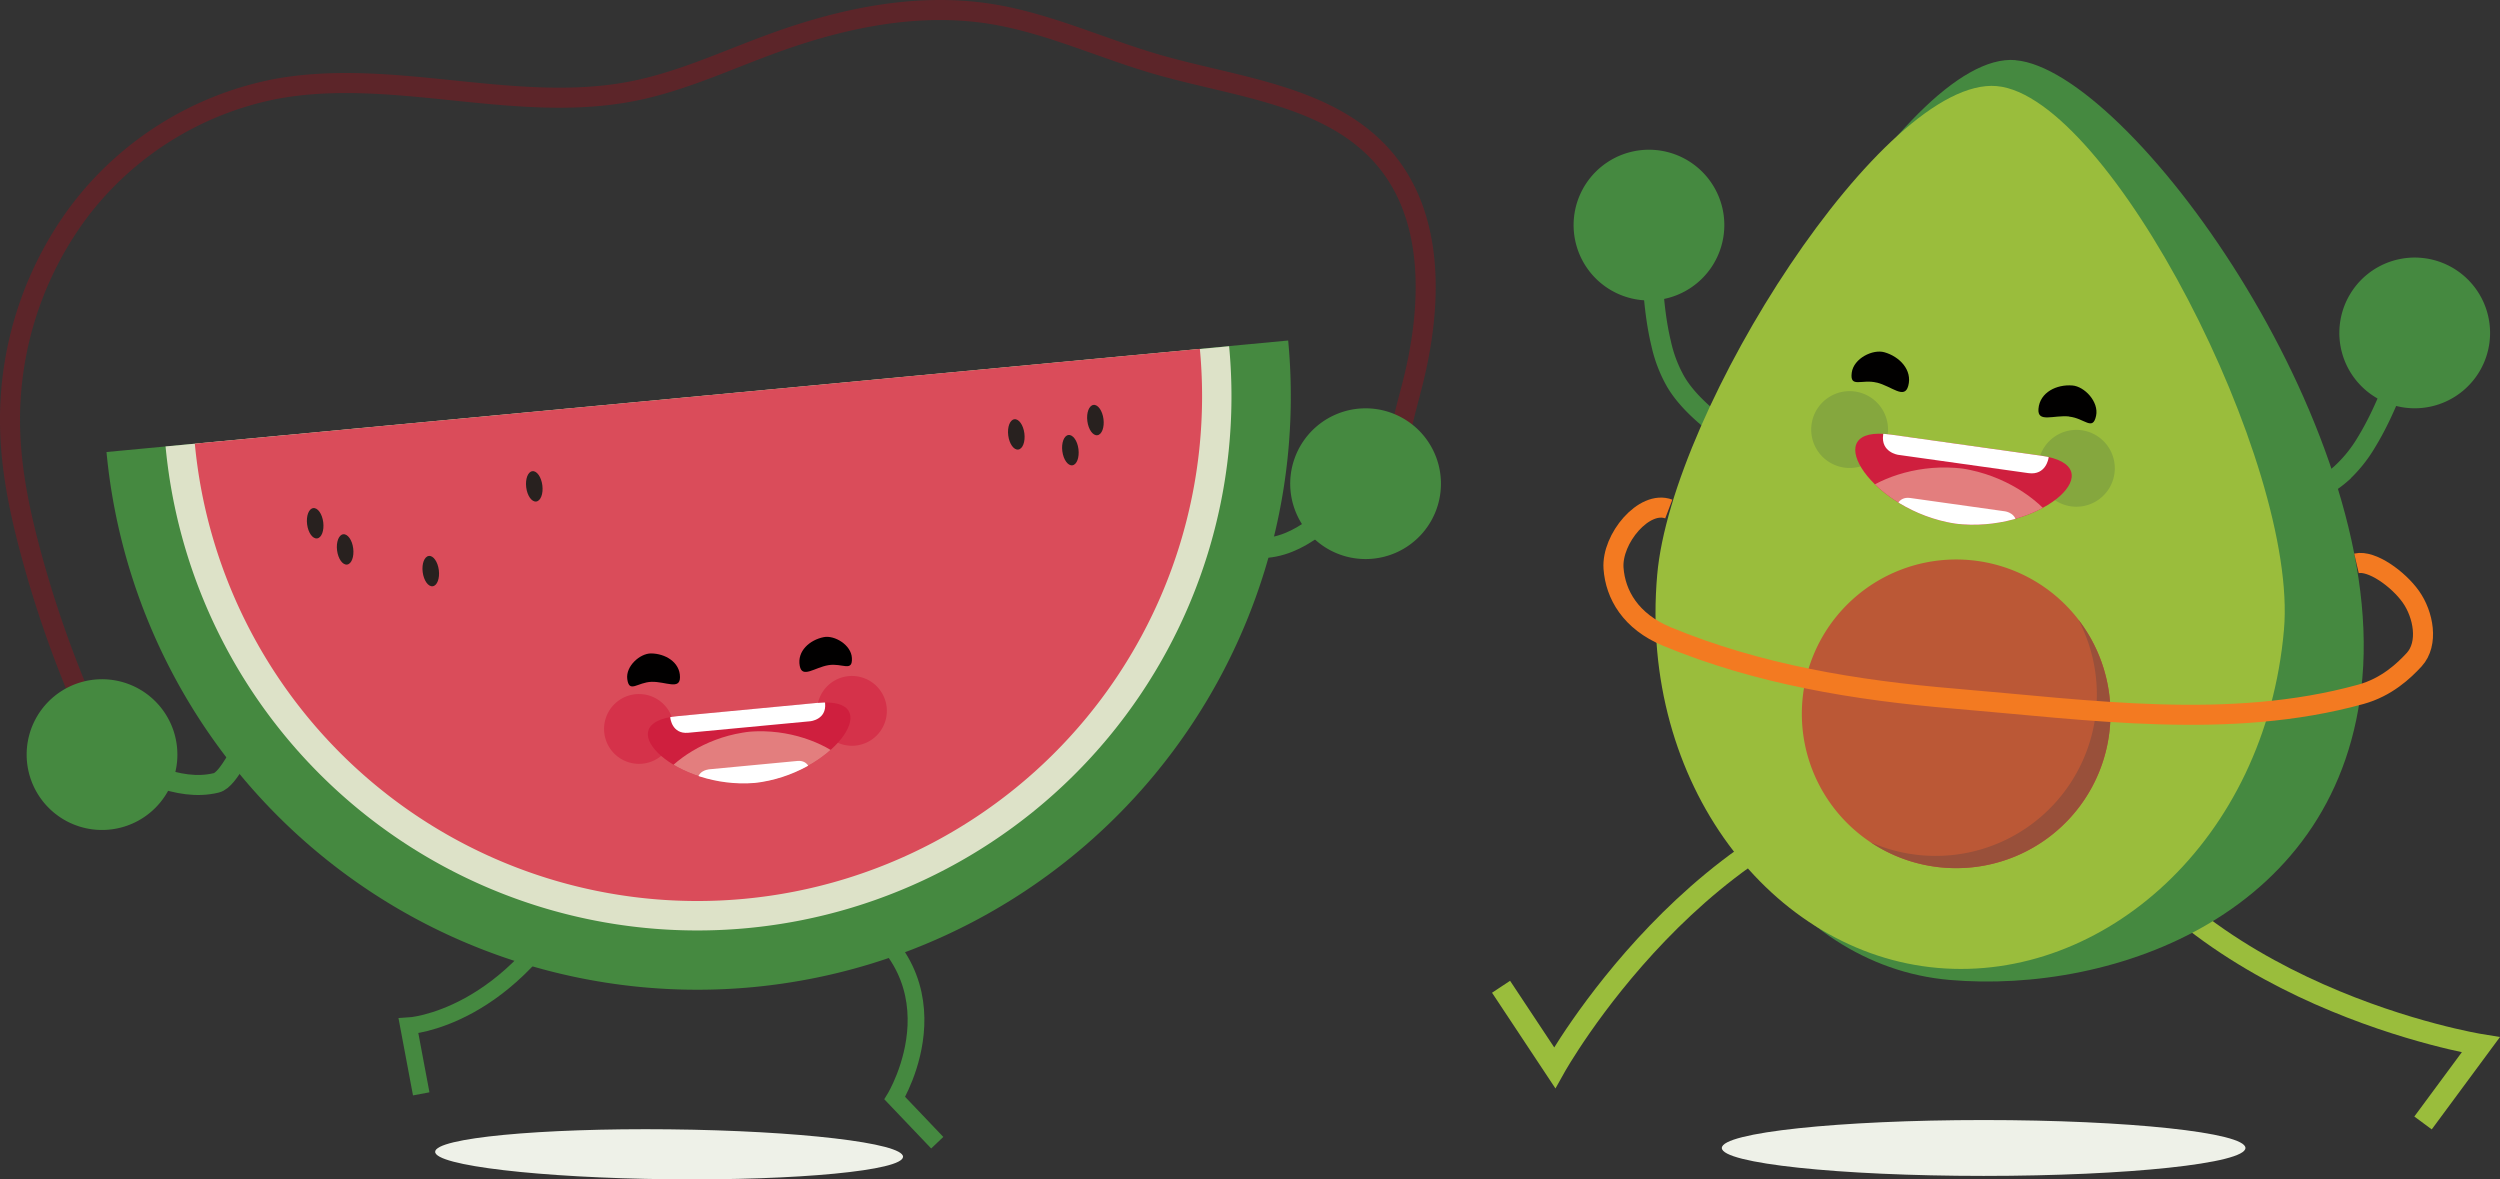 <svg xmlns="http://www.w3.org/2000/svg" xmlns:xlink="http://www.w3.org/1999/xlink" viewBox="0 0 748.36 353"><rect x="0" y="0" width="748.36" height="353" fill="#333333" stroke="none"/><defs><style>.cls-1{fill:#cf1f3e;}.cls-15,.cls-2,.cls-21,.cls-3,.cls-5{fill:none;}.cls-2{stroke:#5c2529;}.cls-2,.cls-21,.cls-3{stroke-miterlimit:10;stroke-width:6px;}.cls-3,.cls-5{stroke:#458940;}.cls-4{fill:#458940;}.cls-5{stroke-width:5.01px;}.cls-6{fill:#eef1e8;}.cls-7{fill:#dde2c8;}.cls-8{fill:#da4c5a;}.cls-9{fill:#010000;}.cls-10{fill:#d5324a;}.cls-11{clip-path:url(#clip-path);}.cls-12{fill:#fff;}.cls-13{fill:#e37e7e;}.cls-14{fill:#28211f;}.cls-15{stroke:#9abd3c;stroke-width:6.48px;}.cls-16{fill:#9abd3c;}.cls-17{fill:#85a73e;}.cls-18{clip-path:url(#clip-path-2);}.cls-19{fill:#bb5836;}.cls-20{fill:#99503a;}.cls-21{stroke:#f37a21;}</style><clipPath id="clip-path"><path class="cls-1" d="M244.86,210.38l-42.14,4c-20.37,1.93-2,20.7,20.94,20.11.55,0,2-.09,2.21-.12s1.64-.18,2.18-.29c22.61-3.71,37.19-25.6,16.81-23.67Z"/></clipPath><clipPath id="clip-path-2"><path class="cls-1" d="M566,130.09l45,6.32c21.75,3.06,1.09,22.28-23.44,20.54-.59,0-2.15-.21-2.35-.24s-1.76-.28-2.33-.42c-24.07-5.08-38.62-29.26-16.87-26.2Z"/></clipPath></defs><title>Asset 55</title><g id="Layer_2" data-name="Layer 2"><g id="Layer_1-2" data-name="Layer 1"><path class="cls-2" d="M24.56,209.83A333.12,333.12,0,0,1,9.2,165.44c-3.1-11.5-5.58-23.22-6.1-35.11A104.36,104.36,0,0,1,23.54,63.5,97.09,97.09,0,0,1,82.63,26.61c35.22-6.49,71.9,7.64,107,.63,14.52-2.89,28.05-9.29,42-14.35C252.33,5.36,274.68.72,296.46,4.15c17.32,2.74,33.43,10.41,50.28,15.24,24,6.86,51.74,9.22,67.82,28.27,15,17.79,14.06,44.08,8.41,66.66-2.22,8.89-5.06,17.78-5,26.94"/><path class="cls-3" d="M87,201.91c-4.19,5.24-5.06,15-10.8,18.43-3.54,2.15-7.43,13-11.44,14-11.65,2.86-23.59-4.49-35.28-8.9"/><path class="cls-4" d="M32.7,203.43A22.56,22.56,0,1,0,53,228,22.56,22.56,0,0,0,32.7,203.43Z"/><path class="cls-3" d="M347.6,140.65c5.69,3.58,9.69,12.47,16.25,13.87,4,.87,11.28,9.85,15.4,9.46,11.94-1.12,20.81-12,30.41-20"/><path class="cls-4" d="M418.18,165.3a22.56,22.56,0,1,0-29.91-11.11A22.57,22.57,0,0,0,418.18,165.3Z"/><path class="cls-5" d="M174.45,263c-21.14,42.39-52.18,44.09-52.18,44.09l3.82,20.35m122.62-57.94c42.39,21.14,19.13,59.21,19.13,59.21l12.72,13.35"/><path class="cls-6" d="M200.21,353c38.68.41,70.07-2.6,70.11-6.73s-31.27-7.8-69.95-8.21-70.06,2.6-70.11,6.72,31.28,7.81,70,8.22Z"/><path class="cls-4" d="M31.88,135.31l353.73-33.38A177.65,177.65,0,1,1,31.88,135.31Z"/><path class="cls-7" d="M49.56,133.64l318.37-30a159.89,159.89,0,0,1-318.37,30Z"/><path class="cls-8" d="M58.32,132.81l300.85-28.38A151.09,151.09,0,1,1,58.32,132.81Z"/><path class="cls-9" d="M248,199.11c-4.17.69-7.88,4.06-8.6.22-.84-4.44,3-7.78,7.19-8.61,3.23-.64,8.21,2.32,8.42,6.23.24,4.36-2.84,1.47-7,2.16Z"/><path class="cls-9" d="M195.06,204.1c4.23-.1,8.5,2.52,8.49-1.39,0-4.52-4.44-7.08-8.68-7.11-3.29,0-7.62,3.81-7.1,7.69.58,4.33,3.06.92,7.29.81Z"/><path class="cls-10" d="M192.26,228.61a10.45,10.45,0,1,0-11.39-9.43,10.46,10.46,0,0,0,11.39,9.43Z"/><path class="cls-10" d="M256,223.2a10.45,10.45,0,1,0-11.38-9.42A10.46,10.46,0,0,0,256,223.2Z"/><path class="cls-1" d="M244.86,210.38l-42.14,4c-20.37,1.93-2,20.7,20.94,20.11.55,0,2-.09,2.21-.12s1.64-.18,2.18-.29c22.61-3.71,37.19-25.6,16.81-23.67Z"/><g class="cls-11"><path class="cls-12" d="M204.87,207.11s-4.9.46-4.44,5.36l.23,2.45s.46,4.89,5.36,4.43l36.54-3.45s4.89-.46,4.43-5.36l-.23-2.44s-.46-4.9-5.36-4.44l-36.53,3.45Z"/><path class="cls-13" d="M247.56,239l-42.14,4c-20.38,1.92-5.8-20,16.81-23.67.54-.12,2-.29,2.19-.3s1.65-.13,2.2-.12c22.9-.58,41.31,18.19,20.94,20.11Z"/><path class="cls-12" d="M212.05,230.34s-3.57.33-3.23,3.9L209,236s.33,3.57,3.9,3.23l26.64-2.51s3.57-.34,3.23-3.91l-.17-1.78s-.33-3.57-3.9-3.24l-26.64,2.52Z"/></g><path class="cls-14" d="M328.49,130.28c-1.34.18-2.68-1.71-3-4.22s.5-4.67,1.83-4.85,2.68,1.72,3,4.22-.49,4.68-1.83,4.85Z"/><path class="cls-14" d="M321,139.29c-1.34.17-2.68-1.72-3-4.22s.5-4.68,1.83-4.85,2.69,1.71,3,4.22-.49,4.68-1.83,4.85Z"/><path class="cls-14" d="M304.81,134.57c-1.34.18-2.68-1.71-3-4.22s.49-4.67,1.83-4.85,2.68,1.72,3,4.22-.5,4.68-1.83,4.85Z"/><path class="cls-14" d="M103.9,169c-1.34.17-2.68-1.72-3-4.22s.5-4.68,1.83-4.85,2.69,1.71,3,4.22-.49,4.67-1.83,4.85Z"/><path class="cls-14" d="M94.93,161.17c-1.34.18-2.69-1.71-3-4.22s.49-4.67,1.83-4.85,2.68,1.72,3,4.22-.5,4.68-1.83,4.85Z"/><path class="cls-14" d="M160.52,150.13c-1.34.17-2.69-1.72-3-4.23s.49-4.67,1.83-4.85,2.68,1.72,3,4.23-.5,4.67-1.83,4.85Z"/><path class="cls-14" d="M129.53,175.49c-1.34.18-2.68-1.71-3-4.22s.5-4.67,1.83-4.85,2.68,1.72,3,4.23-.5,4.67-1.83,4.84Z"/><path class="cls-3" d="M515.68,128.7c-5.22-4.22-10.55-8.57-14-14.33a40.64,40.64,0,0,1-4.43-11.54c-2.86-11.89-2.6-24.4-3.72-36.58"/><path class="cls-4" d="M515.74,63A22.56,22.56,0,1,0,498,89.51,22.58,22.58,0,0,0,515.74,63Z"/><path class="cls-3" d="M682.94,151.2c6.27-2.41,12.68-4.91,17.74-9.32a41,41,0,0,0,7.77-9.62c6.38-10.43,10-22.41,14.81-33.65"/><path class="cls-4" d="M742.51,110.69a22.56,22.56,0,1,0-30.71,8.65A22.57,22.57,0,0,0,742.51,110.69Z"/><path class="cls-15" d="M449.33,295.38l16.05,24.22s43.93-78.75,114.71-86.06"/><path class="cls-15" d="M725.32,336.15l17.27-23.38s-89-14.34-120.1-78.35"/><path class="cls-4" d="M603.37,18c-33.7-3-94.79,105.24-99.12,154.79C498.78,235.39,534,289,583.52,293.33S701,273.52,707.16,202.93c6.7-76.63-70.1-182-103.79-184.9Z"/><path class="cls-16" d="M597.72,25.77C564,22.82,500.4,122.55,496.07,172.1c-5.48,62.58,34.4,113.3,83.95,117.64s98.14-38,103.67-101.22c4.34-49.55-52.27-159.8-86-162.75Z"/><path class="cls-9" d="M561.81,114.52c4.52,1.12,8.28,5.14,9.41,1,1.31-4.78-2.64-8.8-7.12-10.07-3.48-1-9.21,1.82-9.79,6.09-.64,4.75,3,1.86,7.5,3Z"/><path class="cls-9" d="M619.39,124.67c-4.63-.49-9.55,2-9.19-2.28.41-5,5.5-7.37,10.14-7,3.61.26,8,4.87,7.11,9.07-1,4.7-3.43.73-8.06.25Z"/><path class="cls-17" d="M619.56,151.51a11.5,11.5,0,1,1,13.32-9.33,11.51,11.51,0,0,1-13.32,9.33Z"/><path class="cls-17" d="M551.68,139.91A11.5,11.5,0,1,1,565,130.58a11.49,11.49,0,0,1-13.32,9.33Z"/><path class="cls-1" d="M566,130.09l45,6.32c21.75,3.06,1.09,22.28-23.44,20.54-.59,0-2.15-.21-2.35-.24s-1.76-.28-2.33-.42c-24.07-5.08-38.62-29.26-16.87-26.2Z"/><g class="cls-18"><path class="cls-12" d="M609.09,128.52s5.22.73,4.49,6l-.37,2.61s-.73,5.23-6,4.5l-39-5.48s-5.23-.74-4.5-6l.37-2.61s.74-5.23,6-4.49l39,5.48Z"/><path class="cls-13" d="M561.75,160.58l45,6.33c21.76,3.05,7.2-21.12-16.87-26.2-.57-.15-2.12-.41-2.33-.43s-1.76-.22-2.35-.23c-24.53-1.75-45.19,17.48-23.44,20.53Z"/><path class="cls-12" d="M600.25,153.07s3.81.54,3.27,4.35l-.27,1.91s-.53,3.81-4.34,3.27l-28.44-4s-3.81-.54-3.27-4.35l.26-1.91s.54-3.81,4.35-3.27l28.44,4Z"/></g><path class="cls-19" d="M585.57,259.88a46.2,46.2,0,1,0-46.2-46.2,46.19,46.19,0,0,0,46.2,46.2Z"/><path class="cls-20" d="M559.9,252.09a46.19,46.19,0,0,0,62.24-66.61,48.27,48.27,0,0,1-62.24,66.61Z"/><path class="cls-6" d="M593.79,352c-43.28,0-78.37-3.75-78.37-8.36s35.09-8.36,78.37-8.36,78.37,3.74,78.37,8.36S637.07,352,593.79,352Z"/><path class="cls-21" d="M705.4,168.64c4.56-1.06,12.52,4.69,16.28,10s5.4,14,1,18.82c-3.1,3.36-8.26,8.26-16,10.39-39.25,10.84-81.15,4.67-121.74,1.27-29.42-2.46-58.72-7.27-86-18.6C488.11,186,483.58,178,483,170.13c-.63-8.9,9.2-20.55,16.54-17.76"/></g></g></svg>